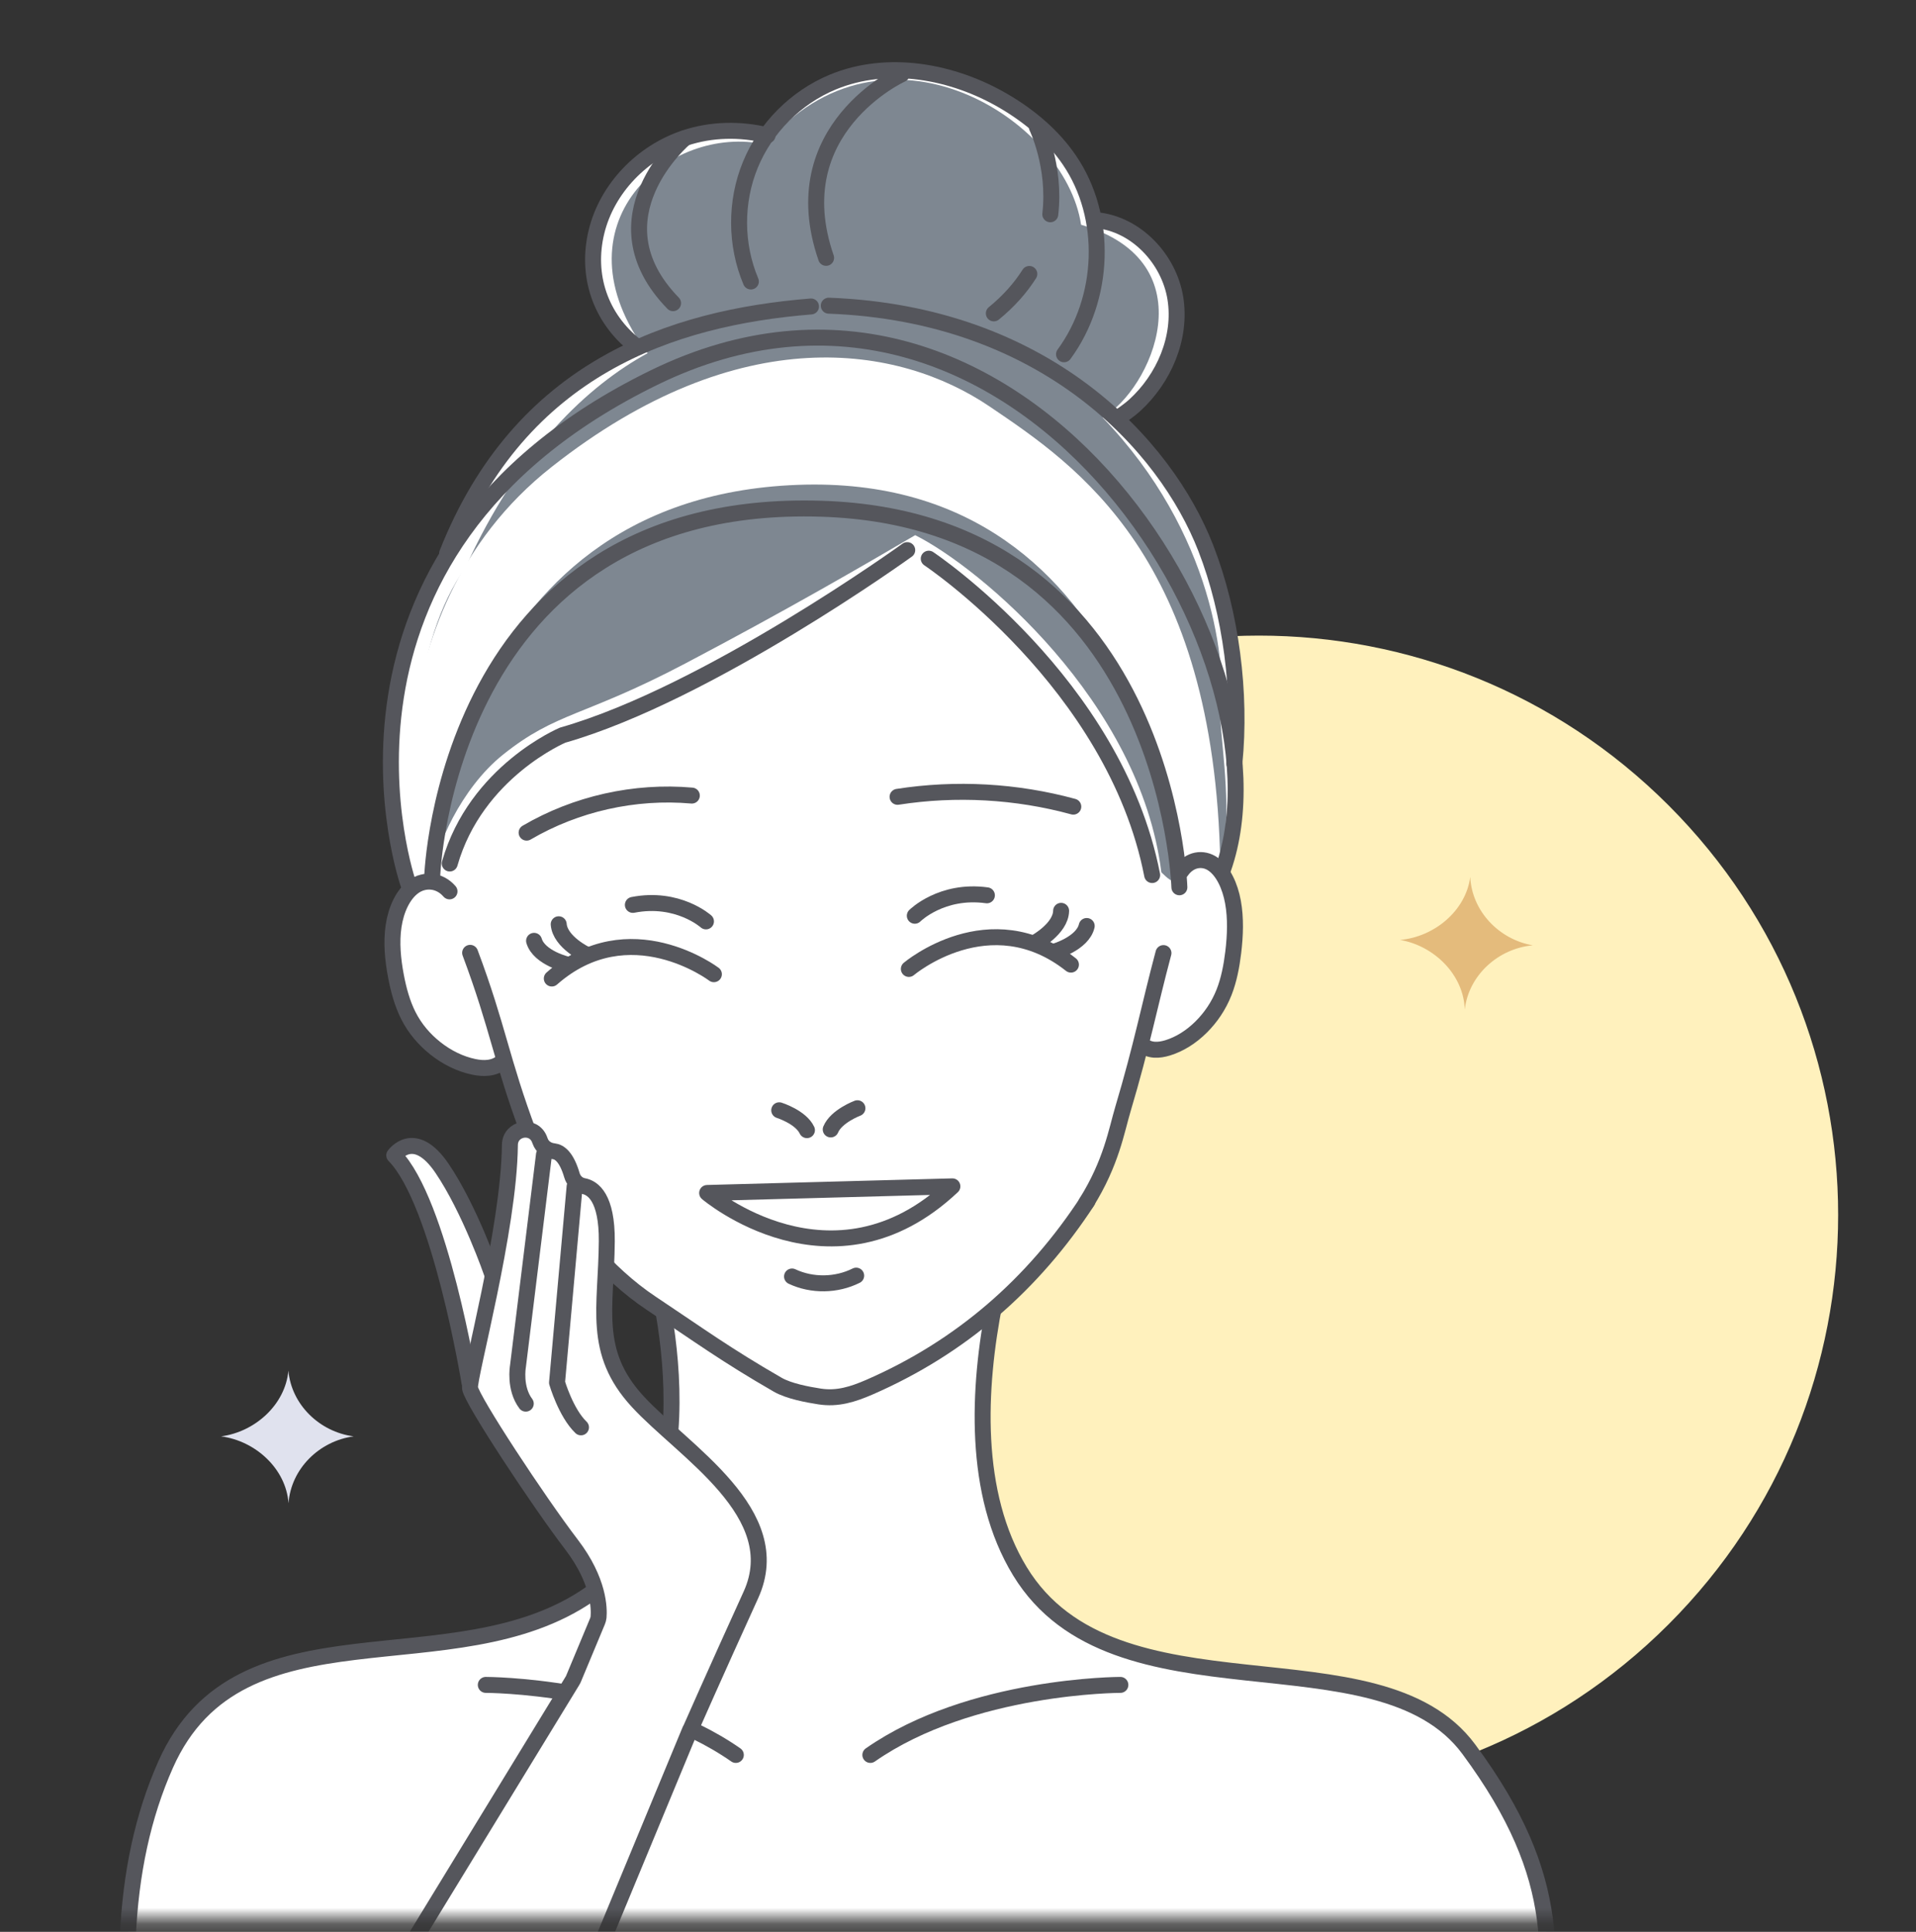 <svg width="120" height="121" viewBox="0 0 120 121" fill="none" xmlns="http://www.w3.org/2000/svg">
<rect x="0" y="0" width="120" height="121" fill="#333333" stroke="none"/>
<path d="M104.497 101.744C118.666 87.576 118.666 64.604 104.497 50.436C90.329 36.268 67.358 36.268 53.189 50.436C39.021 64.604 39.021 87.576 53.189 101.744C67.358 115.913 90.329 115.913 104.497 101.744Z" fill="#FFF1BD"/>
<mask id="mask0_169_7185" style="mask-type:luminance" maskUnits="userSpaceOnUse" x="-8" y="0" width="129" height="121">
<path d="M120.489 0H-7.385V120.236H120.489V0Z" fill="white"/>
</mask>
<g mask="url(#mask0_169_7185)">
<path d="M15.834 149.425L90.097 145.51C90.097 145.51 93.18 146.695 96.977 144.797C100.774 142.898 95.315 137.321 96.264 130.087C97.213 122.852 98.044 117.748 91.995 109.564C86.31 101.872 69.81 108.143 63.879 98.415C57.947 88.687 65.182 71.961 65.182 71.961C65.182 71.961 40.267 69.59 40.744 78.605C40.744 78.605 45.49 93.91 36.947 99.841C28.405 105.772 15.038 100.023 10.375 110.518C7.528 116.926 7.292 124.874 9.19 135.192C9.19 135.192 5.87 156.782 15.834 149.43V149.425Z" fill="white" stroke="#55565C" stroke-linecap="round" stroke-linejoin="round"/>
<path d="M30.426 105.531C30.426 105.531 39.8 105.531 46.085 109.918" stroke="#55565C" stroke-linecap="round" stroke-linejoin="round"/>
<path d="M70.169 105.531C70.169 105.531 60.795 105.531 54.51 109.918" stroke="#55565C" stroke-linecap="round" stroke-linejoin="round"/>
<path d="M39.897 21.787C39.897 21.787 33.867 16.151 40.069 10.269C40.069 10.269 43.447 7.121 47.992 8.444C47.992 8.444 52.084 1.893 61.521 5.666C61.521 5.666 68.043 8.631 68.51 14.011C68.51 14.011 73.098 13.967 73.457 18.467C73.821 22.967 72.016 24.787 69.956 26.051C69.956 26.051 77.406 30.762 77.495 45.974C77.495 45.974 77.534 50.484 76.664 53.966C76.664 53.966 78.297 57.787 77.013 61.043C75.73 64.298 74.643 65.695 71.657 65.533L69.577 72.108C69.577 72.108 67.629 77.636 62.19 81.807C56.746 85.977 54.297 87.654 51.557 87.566C48.818 87.477 41.672 82.195 40.851 81.571C40.029 80.951 36.016 78.482 34.462 74.498C32.908 70.515 31.59 66.526 31.59 66.526C31.59 66.526 27.843 67.835 25.462 63.226C23.087 58.618 25.743 55.653 25.743 55.653C25.743 55.653 22.556 44.951 27.543 35.636L29.77 31.712C29.77 31.712 31.472 26.194 39.892 21.777L39.897 21.787Z" fill="white"/>
<path d="M27.151 54.637C26.816 54.525 26.95 54.436 26.145 54.972C25.474 48.268 25.81 40.224 29.162 35.531C32.514 28.157 36.871 24.134 40.559 22.123C34.525 14.078 41.899 7.71 47.932 9.05C55.307 0.335 66.704 7.374 67.709 14.078C75.754 16.425 72.067 24.469 69.05 26.145C76.022 33.386 76.871 41.676 76.424 44.916C76.536 47.039 77.229 51.285 76.424 53.967C75.352 52.894 74.19 54.413 73.743 54.972C73.631 55.196 73.541 55.441 72.737 54.637C71.396 43.911 61.341 35.531 57.318 33.52C54.078 35.419 49.274 38.212 42.905 41.564C36.536 44.916 34.86 44.581 31.508 47.263C28.827 49.408 27.262 53.184 27.151 54.637Z" fill="#7E8791"/>
<path d="M25.964 54.762C25.964 54.762 22.713 38.587 34.541 29.252C46.369 19.918 56.333 21.639 61.974 25.456C67.467 29.174 76.073 34.898 76.428 54.133C76.428 54.133 74.229 53.228 73.713 54.929C73.713 54.929 71.987 29.533 49.949 30.369C27.911 31.2 27.1 54.974 27.1 54.974C27.1 54.974 26.052 54.92 25.969 54.762H25.964Z" fill="white"/>
<path d="M39.807 21.659C37.599 19.923 36.694 17.247 37.358 14.518C38.022 11.789 40.23 9.531 42.891 8.646C44.558 8.09 46.368 8.061 48.074 8.479" stroke="#55565C" stroke-linecap="round" stroke-linejoin="round"/>
<path d="M47.027 17.631C46.053 15.325 46.043 12.63 46.997 10.318C47.947 8.002 49.85 6.098 52.161 5.139C55.609 3.713 59.671 4.456 62.888 6.344C64.481 7.279 65.932 8.493 66.974 10.023C69.414 13.598 69.202 18.703 66.64 22.19" stroke="#55565C" stroke-linecap="round" stroke-linejoin="round"/>
<path d="M68.65 13.79C71.139 14.011 73.214 16.21 73.613 18.679C74.011 21.148 72.9 23.72 71.05 25.402C70.78 25.648 70.273 26.012 69.963 26.213" stroke="#55565C" stroke-linecap="round" stroke-linejoin="round"/>
<path d="M29.445 59.68C31.216 64.411 31.373 66.334 33.144 71.061C34.049 73.475 35.268 76.284 36.975 78.226C38.077 79.48 39.37 80.685 40.767 81.615C43.87 83.685 45.473 84.865 48.709 86.73C49.403 87.128 50.544 87.344 51.336 87.467C52.447 87.639 53.411 87.334 54.444 86.887C60.188 84.388 64.717 80.43 68.116 75.221" stroke="#55565C" stroke-linecap="round" stroke-linejoin="round"/>
<path d="M72.868 59.695C71.968 63.064 71.53 65.439 70.335 69.448C69.927 70.81 69.607 72.821 68.033 75.334" stroke="#55565C" stroke-linecap="round" stroke-linejoin="round"/>
<path d="M73.978 54.566C74.499 53.808 75.34 53.68 75.974 54.123C76.609 54.566 77.041 55.495 77.223 56.503C77.405 57.511 77.366 58.598 77.238 59.651C77.135 60.511 76.968 61.372 76.668 62.139C76.323 63.02 75.812 63.743 75.242 64.313C74.602 64.953 73.879 65.4 73.132 65.631C72.586 65.798 71.991 65.838 71.523 65.434" stroke="#55565C" stroke-linecap="round" stroke-linejoin="round"/>
<path d="M28.153 55.83C27.533 55.111 26.594 55.043 25.915 55.529C25.237 56.016 24.804 56.975 24.651 57.998C24.499 59.021 24.602 60.103 24.799 61.141C24.961 61.997 25.192 62.843 25.566 63.59C25.994 64.446 26.599 65.129 27.263 65.656C28.005 66.246 28.832 66.644 29.673 66.821C30.287 66.949 30.946 66.944 31.448 66.511" stroke="#55565C" stroke-linecap="round" stroke-linejoin="round"/>
<path d="M32.982 52.151C36.081 50.336 39.755 49.515 43.33 49.83" stroke="#55565C" stroke-linecap="round" stroke-linejoin="round"/>
<path d="M56.215 49.908C59.874 49.338 63.651 49.549 67.221 50.523" stroke="#55565C" stroke-linecap="round" stroke-linejoin="round"/>
<path d="M51.906 19.146C65.465 19.652 73.005 27.866 75.518 34.328C77.106 38.41 77.751 43.416 77.308 47.833" stroke="#55565C" stroke-linecap="round" stroke-linejoin="round"/>
<path d="M28.004 34.662C32.602 23.026 42.089 19.898 50.794 19.195" stroke="#55565C" stroke-linecap="round" stroke-linejoin="round"/>
<path d="M27.07 54.895C27.07 54.895 27.862 31.126 51.439 31.864C73.162 32.543 73.865 55.574 73.865 55.574" stroke="#55565C" stroke-linecap="round" stroke-linejoin="round"/>
<path d="M25.572 55.357C25.572 55.357 18.372 34.687 40.96 23.651C63.549 12.615 81.382 40.825 76.611 54.413" stroke="#55565C" stroke-linecap="round" stroke-linejoin="round"/>
<path d="M44.711 61.018C44.711 61.018 39.415 57.01 34.56 61.288" stroke="#55565C" stroke-linecap="round" stroke-linejoin="round"/>
<path d="M44.215 57.71C44.215 57.71 42.455 56.126 39.637 56.677" stroke="#55565C" stroke-linecap="round" stroke-linejoin="round"/>
<path d="M36.748 59.803C36.748 59.803 35.076 59.021 34.992 57.89" stroke="#55565C" stroke-linecap="round" stroke-linejoin="round"/>
<path d="M35.569 60.423C35.569 60.423 33.769 60.015 33.449 58.928" stroke="#55565C" stroke-linecap="round" stroke-linejoin="round"/>
<path d="M56.922 60.688C56.922 60.688 61.992 56.4 67.073 60.418" stroke="#55565C" stroke-linecap="round" stroke-linejoin="round"/>
<path d="M57.295 57.356C57.295 57.356 58.967 55.684 61.81 56.077" stroke="#55565C" stroke-linecap="round" stroke-linejoin="round"/>
<path d="M64.811 59.051C64.811 59.051 66.438 58.18 66.458 57.049" stroke="#55565C" stroke-linecap="round" stroke-linejoin="round"/>
<path d="M66.025 59.606C66.025 59.606 67.801 59.105 68.061 57.998" stroke="#55565C" stroke-linecap="round" stroke-linejoin="round"/>
<path d="M48.803 69.541C48.803 69.541 50.15 69.964 50.539 70.785" stroke="#55565C" stroke-linecap="round" stroke-linejoin="round"/>
<path d="M53.701 69.413C53.701 69.413 52.379 69.905 52.029 70.741" stroke="#55565C" stroke-linecap="round" stroke-linejoin="round"/>
<path d="M56.82 34.456C56.82 34.456 44.373 43.441 35.245 46.043C35.245 46.043 29.811 48.32 28.168 54.084" stroke="#55565C" stroke-linecap="round" stroke-linejoin="round"/>
<path d="M58.168 34.992C58.168 34.992 69.819 42.757 72.16 54.807" stroke="#55565C" stroke-linecap="round" stroke-linejoin="round"/>
<path d="M56.475 4.648C56.475 4.648 48.945 8.071 51.739 16.151" stroke="#55565C" stroke-linecap="round" stroke-linejoin="round"/>
<path d="M42.892 8.651C42.892 8.651 36.966 13.652 42.154 18.988" stroke="#55565C" stroke-linecap="round" stroke-linejoin="round"/>
<path d="M64.467 17.159C63.931 18.005 63.208 18.841 62.244 19.628" stroke="#55565C" stroke-linecap="round" stroke-linejoin="round"/>
<path d="M64.939 7.962C64.939 7.962 66.13 10.412 65.78 13.421" stroke="#55565C" stroke-linecap="round" stroke-linejoin="round"/>
<path d="M49.605 79.952C50.86 80.543 52.384 80.518 53.623 79.898" stroke="#55565C" stroke-linecap="round" stroke-linejoin="round"/>
<path d="M59.648 74.306C52.128 81.393 44.289 74.72 44.289 74.72L59.648 74.306Z" stroke="#55565C" stroke-linecap="round" stroke-linejoin="round"/>
<path d="M29.403 86.592C29.403 86.592 27.559 75.275 24.691 72.364C24.691 72.364 25.936 70.598 27.686 73.18C29.437 75.762 30.809 79.756 30.809 79.756C30.809 79.756 32.506 84.143 29.403 86.597V86.592Z" fill="white" stroke="#55565C" stroke-linecap="round" stroke-linejoin="round"/>
<path d="M43.237 108.339C43.237 108.339 44.703 105.005 47.029 99.895C49.355 94.785 42.824 90.92 39.942 87.787C37.06 84.659 37.975 81.895 38.004 77.749C38.024 75.02 37.144 74.395 36.539 74.287C36.189 74.223 35.919 73.952 35.821 73.613C35.486 72.467 35.044 72.147 34.684 72.108C34.296 72.069 33.957 71.838 33.829 71.469C33.819 71.439 33.809 71.415 33.799 71.39C33.43 70.377 31.945 70.638 31.935 71.715C31.886 76.997 29.343 86.267 29.437 86.941C29.545 87.689 33.725 94.038 35.801 96.752C37.537 99.025 37.532 100.775 37.488 101.287C37.478 101.38 37.453 101.469 37.419 101.552L35.919 105.148C35.899 105.192 35.88 105.236 35.85 105.28L8.653 149.798C8.634 149.828 8.619 149.862 8.604 149.897C8.304 150.551 4.522 158.262 10.193 162.025C15.627 165.629 21.74 158.843 23.604 155.538C23.658 155.439 23.737 155.361 23.781 155.262L43.227 108.339H43.237Z" fill="white" stroke="#55565C" stroke-linecap="round" stroke-linejoin="round"/>
<path d="M34.07 72.315L32.437 85.598C32.437 85.598 32.201 86.946 32.929 87.915" stroke="#55565C" stroke-linecap="round" stroke-linejoin="round"/>
<path d="M35.988 74.316L34.887 86.597C34.887 86.597 35.438 88.49 36.387 89.4" stroke="#55565C" stroke-linecap="round" stroke-linejoin="round"/>
</g>
<path d="M13.846 89.965C15.977 89.684 17.872 87.975 18.062 85.846C18.249 87.978 20.018 89.688 22.153 89.965C20.003 90.249 18.226 91.992 18.07 94.154C17.914 91.992 16.003 90.249 13.85 89.965H13.846Z" fill="#E0E2EE"/>
<path d="M87.691 58.871C89.833 58.678 91.806 57.045 92.082 54.923C92.182 57.062 93.879 58.843 95.999 59.209C93.836 59.406 91.985 61.077 91.738 63.231C91.673 61.063 89.833 59.241 87.691 58.871Z" fill="#E4BB7C"/>
</svg>
